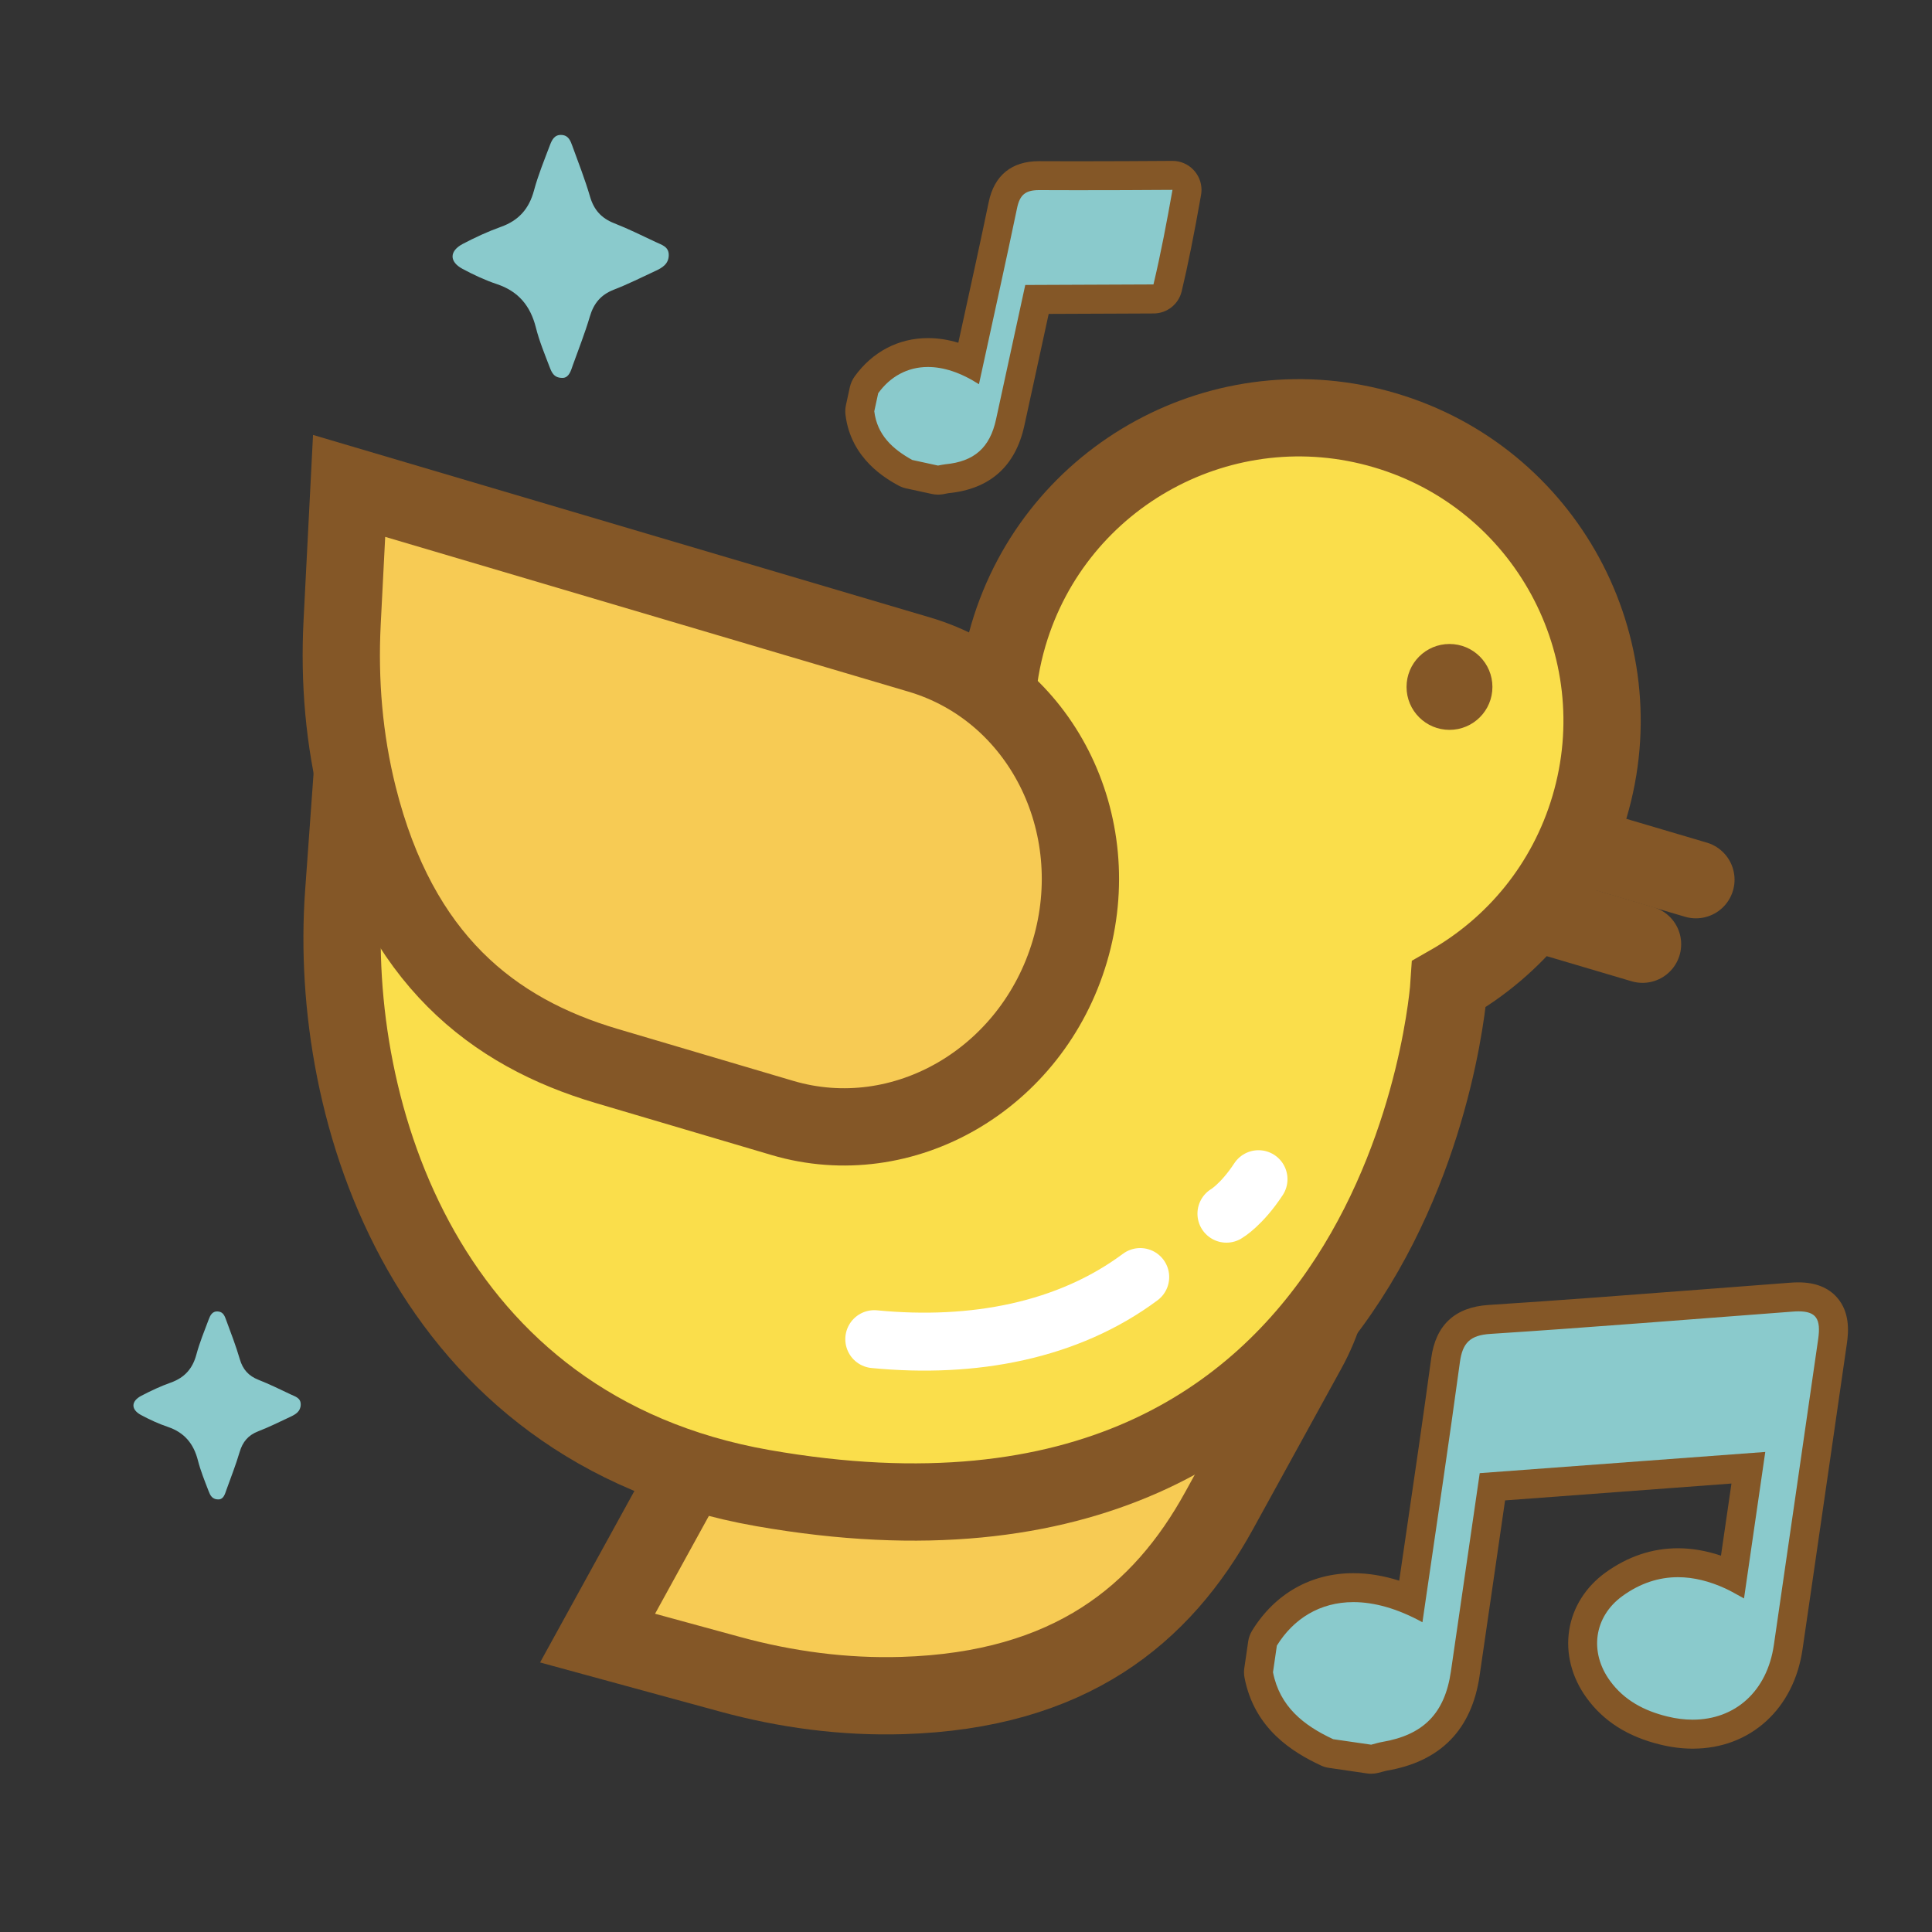 <?xml version="1.0" encoding="utf-8"?>
<!-- Generator: Adobe Illustrator 25.4.1, SVG Export Plug-In . SVG Version: 6.00 Build 0)  -->
<svg version="1.1" id="Layer_1" xmlns="http://www.w3.org/2000/svg" xmlns:xlink="http://www.w3.org/1999/xlink" x="0px" y="0px"
	 viewBox="0 0 400 400" style="enable-background:new 0 0 400 400;" xml:space="preserve">
<rect x="0" y="0" width="400" height="400" fill="#333333" stroke="none"/>
<style type="text/css">
	.st0{fill:none;stroke:#845727;stroke-width:15.999;stroke-linecap:round;stroke-linejoin:round;stroke-miterlimit:10;}
	.st1{fill:#F3F3F3;}
	.st2{fill:#F3F3F3;stroke:#845727;stroke-width:16;stroke-linecap:round;stroke-miterlimit:10;}
	.st3{fill:#F3F3F3;stroke:#845727;stroke-width:10;stroke-miterlimit:10;}
	.st4{fill:#B27539;stroke:#845727;stroke-width:10;stroke-linecap:round;stroke-linejoin:round;stroke-miterlimit:10;}
	.st5{fill:none;stroke:#845727;stroke-width:11;stroke-miterlimit:10;}
	.st6{fill:#FCAE9F;stroke:#845727;stroke-width:16;stroke-miterlimit:10;}
	.st7{fill:none;stroke:#845727;stroke-width:16;stroke-miterlimit:10;}
	.st8{fill:#845727;}
	.st9{fill:#F7CB54;stroke:#845727;stroke-width:16;stroke-miterlimit:10;}
	.st10{fill:#F7CB54;stroke:#845727;stroke-width:16;stroke-linejoin:round;stroke-miterlimit:10;}
	.st11{fill:#C2B59B;stroke:#845727;stroke-width:16;stroke-linecap:round;stroke-miterlimit:10;}
	.st12{fill:#F7CB54;stroke:#845727;stroke-width:16;stroke-linecap:round;stroke-miterlimit:10;}
	.st13{fill:#8DC63F;stroke:#845727;stroke-width:16;stroke-linecap:round;stroke-miterlimit:10;}
	.st14{fill:#F7CB54;}
	.st15{fill:#EEAA4F;}
	.st16{fill:#A8D5D2;stroke:#845727;stroke-width:16;stroke-miterlimit:10;}
	.st17{fill:#A8D5D2;}
	.st18{fill:#8ACACC;stroke:#845727;stroke-width:16;stroke-miterlimit:10;}
	.st19{fill:#F7CF9B;stroke:#845727;stroke-width:16;stroke-miterlimit:10;}
	.st20{fill:#F3F3F3;stroke:#845727;stroke-width:16;stroke-linejoin:round;stroke-miterlimit:10;}
	.st21{fill:#EEAA4F;stroke:#845727;stroke-width:6;stroke-linejoin:round;stroke-miterlimit:10;}
	.st22{fill:#8ACACC;stroke:#845727;stroke-width:10;stroke-linejoin:round;stroke-miterlimit:10;}
	.st23{fill:#FADE4B;stroke:#845727;stroke-width:16;stroke-linecap:round;stroke-linejoin:round;stroke-miterlimit:10;}
	.st24{fill:none;stroke:#A8D5D2;stroke-width:23;stroke-miterlimit:10;}
	.st25{fill:#8ACACC;}
	.st26{fill:#F7CB54;stroke:#845727;stroke-width:6;stroke-linejoin:round;stroke-miterlimit:10;}
	.st27{fill:#B27539;stroke:#845727;stroke-width:16;stroke-miterlimit:10;}
	.st28{fill:none;stroke:#845727;stroke-width:10;stroke-miterlimit:10;}
	.st29{fill:none;stroke:#FFFFFF;stroke-width:12;stroke-linecap:round;stroke-miterlimit:10;}
	.st30{fill:none;stroke:#845727;stroke-width:8;stroke-linecap:round;stroke-miterlimit:10;}
	.st31{fill:#FADE4B;}
	.st32{fill:#FADE4B;stroke:#845727;stroke-width:6;stroke-linecap:round;stroke-linejoin:round;stroke-miterlimit:10;}
	.st33{fill:#FADE4B;stroke:#845727;stroke-width:16;stroke-miterlimit:10;}
	.st34{fill:#8ACACC;stroke:#845727;stroke-width:6;stroke-linecap:round;stroke-linejoin:round;stroke-miterlimit:10;}
	.st35{fill:#A8D5D2;stroke:#845727;stroke-width:16;stroke-linejoin:round;stroke-miterlimit:10;}
	.st36{fill:#8ACACC;stroke:#845727;stroke-width:16;stroke-linejoin:round;stroke-miterlimit:10;}
	.st37{fill:#FF8366;stroke:#845727;stroke-width:10;stroke-miterlimit:10;}
	.st38{fill:#FF8366;stroke:#845727;stroke-width:10;stroke-linejoin:round;stroke-miterlimit:10;}
	.st39{fill:#F25536;stroke:#845727;stroke-width:10;stroke-miterlimit:10;}
	.st40{fill:#F7CF9B;stroke:#845727;stroke-width:10;stroke-miterlimit:10;}
	.st41{fill:none;stroke:#845727;stroke-width:10;stroke-linecap:round;stroke-linejoin:round;stroke-miterlimit:10;}
	.st42{fill:#EEAA4F;stroke:#845727;stroke-width:10;stroke-miterlimit:10;}
	.st43{fill:#FF8366;stroke:#845727;stroke-width:16;stroke-miterlimit:10;}
	.st44{fill:#F7CB54;stroke:#F3F3F3;stroke-width:2;stroke-miterlimit:10;}
	.st45{fill:#8ACACC;stroke:#F3F3F3;stroke-width:2;stroke-miterlimit:10;}
	.st46{fill:#F7CF9B;stroke:#F3F3F3;stroke-width:2;stroke-miterlimit:10;}
	.st47{fill:#FADE4B;stroke:#845727;stroke-width:8;stroke-linejoin:round;stroke-miterlimit:10;}
	.st48{fill:#FF8366;}
	.st49{fill:#FF8366;stroke:#845727;stroke-width:8;stroke-miterlimit:10;}
	.st50{fill:#FFFFFF;stroke:#845727;stroke-width:8;stroke-miterlimit:10;}
	.st51{fill:#231F20;stroke:#845727;stroke-width:10;stroke-miterlimit:10;}
	.st52{opacity:0.8;fill:#FF442C;}
	.st53{opacity:0.8;fill:#8ACACC;}
	.st54{fill:#262626;}
	.st55{fill:#F7CF9B;}
	.st56{fill:#F3F3F3;stroke:#845727;stroke-width:16;stroke-miterlimit:10;}
	.st57{fill:#F7CB54;stroke:#845727;stroke-width:10;stroke-linecap:round;stroke-miterlimit:10;}
	.st58{fill:#CF9F43;}
	.st59{fill:none;stroke:#414042;stroke-width:8;stroke-miterlimit:10;}
	.st60{fill:#8DC63F;stroke:#845727;stroke-width:10;stroke-linecap:round;stroke-miterlimit:10;}
	.st61{fill:#75CCCD;stroke:#845727;stroke-width:15.999;stroke-linecap:round;stroke-linejoin:round;stroke-miterlimit:10;}
	.st62{fill:#F7CB54;stroke:#845727;stroke-width:16;stroke-linecap:round;stroke-linejoin:round;stroke-miterlimit:10;}
	.st63{fill:#F7CB54;stroke:#845727;stroke-width:10;stroke-linecap:round;stroke-linejoin:round;stroke-miterlimit:10;}
	.st64{fill:#F3F3F3;stroke:#845727;stroke-width:16;stroke-linecap:round;stroke-linejoin:round;stroke-miterlimit:10;}
	.st65{fill:#F3F3F3;stroke:#845727;stroke-width:10;stroke-linecap:round;stroke-linejoin:round;stroke-miterlimit:10;}
	.st66{fill:#75CCCD;stroke:#845727;stroke-width:16;stroke-linecap:round;stroke-linejoin:round;stroke-miterlimit:10;}
	.st67{fill:#FF8366;stroke:#845727;stroke-width:16;stroke-linecap:round;stroke-linejoin:round;stroke-miterlimit:10;}
	.st68{fill:none;stroke:#845727;stroke-width:16;stroke-linecap:round;stroke-linejoin:round;stroke-miterlimit:10;}
	.st69{fill:#75CCCD;stroke:#845727;stroke-width:10;stroke-linecap:round;stroke-linejoin:round;stroke-miterlimit:10;}
	.st70{fill:#FF8366;stroke:#845727;stroke-width:10;stroke-linecap:round;stroke-linejoin:round;stroke-miterlimit:10;}
	.st71{fill:#FAA736;stroke:#845727;stroke-width:15.999;stroke-linecap:round;stroke-linejoin:round;stroke-miterlimit:10;}
	.st72{fill:#8ACACC;stroke:#845727;stroke-width:15.999;stroke-miterlimit:10;}
	.st73{fill:#F7CB54;stroke:#845727;stroke-width:7;stroke-linecap:round;stroke-linejoin:round;stroke-miterlimit:10;}
	.st74{fill:none;stroke:#FFFFFF;stroke-width:10;stroke-linecap:round;stroke-miterlimit:10;}
	.st75{fill:#F7CB54;stroke:#845727;stroke-width:10;stroke-miterlimit:10;}
	.st76{fill:#FF8366;stroke:#8C5519;stroke-width:10.001;stroke-linecap:round;stroke-linejoin:round;stroke-miterlimit:10;}
	.st77{fill:none;stroke:#845727;stroke-width:10;stroke-linecap:round;stroke-miterlimit:10;}
	.st78{fill:#FCAE9F;}
	.st79{fill:#FF8366;stroke:#8C5519;stroke-width:10;stroke-linecap:round;stroke-linejoin:round;stroke-miterlimit:10;}
	.st80{fill:#FAA736;}
	.st81{fill:#A8D5D2;stroke:#845727;stroke-width:7;stroke-linecap:round;stroke-linejoin:round;stroke-miterlimit:10;}
	.st82{fill:#FADE4B;stroke:#845727;stroke-width:10;stroke-linejoin:round;stroke-miterlimit:10;}
	.st83{fill:#8ACACC;stroke:#845727;stroke-width:16;stroke-linecap:round;stroke-linejoin:round;stroke-miterlimit:10;}
	.st84{fill:#F3F3F3;stroke:#845727;stroke-width:10;stroke-linejoin:round;stroke-miterlimit:10;}
	.st85{fill:#FAA736;stroke:#845727;stroke-width:10;stroke-miterlimit:10;}
	.st86{fill:#FAA736;stroke:#845727;stroke-width:10;stroke-linecap:round;stroke-miterlimit:10;}
	.st87{fill:#FCAE9F;stroke:#845727;stroke-width:16;stroke-linecap:round;stroke-miterlimit:10;}
	.st88{fill:#FAA736;stroke:#845727;stroke-width:10;stroke-linecap:round;stroke-linejoin:round;stroke-miterlimit:10;}
	.st89{fill:#F7CB54;stroke:#845727;stroke-width:10;stroke-linejoin:round;stroke-miterlimit:10;}
	.st90{fill:none;stroke:#845727;stroke-width:10;stroke-linejoin:round;stroke-miterlimit:10;}
	.st91{fill:#F7CB54;stroke:#845727;stroke-width:10.001;stroke-linejoin:round;stroke-miterlimit:10;}
	.st92{fill:none;stroke:#F7CB54;stroke-width:10;stroke-linecap:round;stroke-linejoin:round;stroke-miterlimit:10;}
	.st93{fill:#FCAE9F;stroke:#845727;stroke-width:10;stroke-linecap:round;stroke-miterlimit:10;}
	.st94{fill:#FF8366;stroke:#8C5519;stroke-width:16;stroke-linecap:round;stroke-linejoin:round;stroke-miterlimit:10;}
	.st95{fill:#F3F3F3;stroke:#845727;stroke-width:11;stroke-linecap:round;stroke-miterlimit:10;}
	.st96{fill:#B27539;stroke:#845727;stroke-width:10;stroke-miterlimit:10;}
	.st97{fill:#FADE4B;stroke:#845727;stroke-width:16;stroke-linejoin:round;stroke-miterlimit:10;}
	.st98{fill:#F3F3F3;stroke:#845727;stroke-width:15.999;stroke-linejoin:round;stroke-miterlimit:10;}
	.st99{fill:none;stroke:#845727;stroke-width:15.999;stroke-linecap:round;stroke-miterlimit:10;}
	.st100{fill:#8ACACC;stroke:#845727;stroke-width:10;stroke-miterlimit:10;}
	.st101{fill:#75CCCD;stroke:#845727;stroke-width:10;stroke-miterlimit:10;}
	.st102{fill:#F7CB54;stroke:#845727;stroke-width:7;stroke-linejoin:round;stroke-miterlimit:10;}
	.st103{fill:#F7CB54;stroke:#845727;stroke-width:8;stroke-linejoin:round;stroke-miterlimit:10;}
	.st104{fill:none;stroke:#845727;stroke-width:16;stroke-linejoin:round;stroke-miterlimit:10;}
	.st105{fill:#F7CF9B;stroke:#845727;stroke-width:7;stroke-miterlimit:10;}
	.st106{fill:#F7CB54;stroke:#845727;stroke-width:7;stroke-miterlimit:10;}
	.st107{fill:#8ACACC;stroke:#845727;stroke-width:7;stroke-miterlimit:10;}
	.st108{fill:#FF8366;stroke:#8C5519;stroke-width:7;stroke-linecap:round;stroke-linejoin:round;stroke-miterlimit:10;}
	.st109{fill:#75CCCD;stroke:#845727;stroke-width:16;stroke-miterlimit:10;}
	.st110{fill:#F7CF9B;stroke:#845727;stroke-width:15.999;stroke-miterlimit:10;}
	.st111{fill:#F7CF9B;stroke:#845727;stroke-width:11;stroke-miterlimit:10;}
	.st112{fill:#8ACACC;stroke:#845727;stroke-width:10;stroke-linecap:round;stroke-linejoin:round;stroke-miterlimit:10;}
	.st113{fill:#FAA736;stroke:#845727;stroke-width:16;stroke-linecap:round;stroke-linejoin:round;stroke-miterlimit:10;}
	.st114{fill:#FCAE9F;stroke:#845727;stroke-width:15.999;stroke-miterlimit:10;}
	.st115{fill:none;stroke:#845727;stroke-width:16;stroke-linecap:round;stroke-miterlimit:10;}
	.st116{fill:#F7CF9B;stroke:#845727;stroke-width:16;stroke-linecap:round;stroke-miterlimit:10;}
	.st117{fill:#F7CF9B;stroke:#845727;stroke-width:16;stroke-linecap:round;stroke-linejoin:round;stroke-miterlimit:10;}
	.st118{fill:#F7CF9B;stroke:#845727;stroke-width:10;stroke-linecap:round;stroke-miterlimit:10;}
	.st119{fill:#F7CF9B;stroke:#845727;stroke-width:10;stroke-linecap:round;stroke-linejoin:round;stroke-miterlimit:10;}
	.st120{fill:#FAA736;stroke:#845727;stroke-width:16;stroke-miterlimit:10;}
	.st121{fill:#FAA736;stroke:#845727;stroke-width:16;stroke-linecap:round;stroke-miterlimit:10;}
	.st122{fill:none;stroke:#FFFFFF;stroke-width:10.001;stroke-linecap:round;stroke-miterlimit:10;}
	.st123{fill:#8DC63F;stroke:#845727;stroke-width:16;stroke-linecap:round;stroke-linejoin:round;stroke-miterlimit:10;}
	.st124{fill:#FF8366;stroke:#8C5519;stroke-width:15.999;stroke-linecap:round;stroke-linejoin:round;stroke-miterlimit:10;}
	.st125{fill:#F7CB54;stroke:#845727;stroke-width:11;stroke-linejoin:round;stroke-miterlimit:10;}
	.st126{fill:#8DC63F;stroke:#845727;stroke-width:11;stroke-miterlimit:10;}
	.st127{fill:#EEAA4F;stroke:#845727;stroke-width:11;stroke-linejoin:round;stroke-miterlimit:10;}
	.st128{fill:#FCAE9F;stroke:#845727;stroke-width:10.001;stroke-miterlimit:10;}
	.st129{fill:#75CCCD;stroke:#845727;stroke-width:10.001;stroke-linecap:round;stroke-linejoin:round;stroke-miterlimit:10;}
	.st130{fill:#F3F3F3;stroke:#845727;stroke-width:10.001;stroke-linecap:round;stroke-linejoin:round;stroke-miterlimit:10;}
</style>
<path class="st9" d="M270.71,279.47l-18.28,33.24c-11.88,21.6-30.83,37.27-65.58,38.33c-12.06,0.37-24.1-1.23-35.73-4.41l-27.4-7.48
	l59.35-107.9c12.58-22.88,42.41-30.63,66.61-17.31l0,0C273.88,227.26,283.3,256.59,270.71,279.47z"/>
<line class="st23" x1="311.14" y1="170.31" x2="351.12" y2="182.13"/>
<line class="st23" x1="300.1" y1="183.66" x2="340.07" y2="195.49"/>
<path class="st25" d="M116.68,78.23c-1.98,0.13-2.46-1.13-2.89-2.25c-1.03-2.69-2.14-5.37-2.84-8.16c-1.13-4.48-3.6-7.5-8.06-8.99
	c-2.46-0.82-4.85-1.94-7.14-3.17c-2.76-1.48-2.73-3.69,0.06-5.16c2.55-1.34,5.18-2.56,7.89-3.53c3.69-1.31,5.83-3.73,6.85-7.51
	c0.85-3.17,2.11-6.24,3.27-9.31c0.43-1.14,0.96-2.37,2.58-2.2c1.35,0.14,1.73,1.27,2.1,2.27c1.27,3.48,2.62,6.94,3.66,10.49
	c0.8,2.75,2.35,4.47,5,5.51c2.93,1.15,5.77,2.56,8.62,3.9c1.2,0.57,2.71,0.93,2.68,2.72c-0.03,1.82-1.35,2.6-2.75,3.25
	c-2.86,1.33-5.69,2.75-8.63,3.89c-2.68,1.04-4.16,2.83-4.96,5.56c-1.01,3.42-2.33,6.74-3.53,10.09
	C118.19,76.8,117.83,78.04,116.68,78.23z"/>
<path class="st25" d="M45.42,310.43c-1.53,0.1-1.9-0.87-2.24-1.74c-0.8-2.08-1.65-4.16-2.2-6.31c-0.88-3.47-2.79-5.8-6.24-6.96
	c-1.9-0.64-3.75-1.5-5.53-2.45c-2.13-1.14-2.11-2.86,0.05-3.99c1.97-1.03,4.01-1.99,6.1-2.73c2.86-1.02,4.52-2.89,5.3-5.81
	c0.66-2.45,1.63-4.83,2.53-7.21c0.33-0.88,0.74-1.83,2-1.7c1.05,0.11,1.34,0.98,1.63,1.76c0.99,2.69,2.03,5.37,2.83,8.12
	c0.62,2.13,1.82,3.46,3.87,4.27c2.27,0.89,4.47,1.98,6.67,3.02c0.93,0.44,2.1,0.72,2.07,2.11c-0.02,1.4-1.04,2.01-2.13,2.52
	c-2.21,1.03-4.4,2.13-6.68,3.01c-2.07,0.8-3.22,2.19-3.84,4.3c-0.78,2.64-1.8,5.22-2.73,7.81
	C46.58,309.32,46.31,310.28,45.42,310.43z"/>
<path class="st33" d="M300.01,203.73c13.58-7.74,24.3-20.52,29.09-36.69c9.83-33.22-9.14-68.13-42.36-77.95
	c-33.22-9.83-68.13,9.14-77.95,42.36c-1.42,4.81-2.22,9.66-2.48,14.45L76.73,107.59l-5.58,77.38
	c-3.27,45.31,17.06,110.88,86.77,123.12C291.82,331.6,300.01,203.73,300.01,203.73z"/>
<path class="st9" d="M161.99,231.46l-36.38-10.76c-23.64-6.99-43-22.16-51.45-55.88c-2.93-11.7-3.94-23.8-3.33-35.85l1.45-28.37
	l118.08,34.93c25.04,7.41,38.98,34.88,31.15,61.37l0,0C213.68,223.39,187.03,238.86,161.99,231.46z"/>
<circle class="st8" cx="300.1" cy="142.22" r="8.89"/>
<g>
	<path class="st25" d="M283.9,364.22c-0.14,0-0.29-0.01-0.43-0.03l-7.87-1.14c-0.29-0.04-0.57-0.13-0.84-0.25
		c-5.2-2.43-12.33-6.73-14.13-16c-0.06-0.33-0.07-0.67-0.02-1l0.8-5.51c0.06-0.41,0.2-0.8,0.42-1.15
		c4.17-6.73,10.7-10.43,18.4-10.43c3.8,0,7.79,0.9,11.91,2.67l0.04-0.26c0.64-4.42,1.29-8.83,1.93-13.24
		c1.74-11.89,3.54-24.18,5.19-36.27c0.74-5.47,3.54-8.06,9.07-8.42c14.94-0.97,30.12-2.13,44.81-3.26
		c5.9-0.45,11.79-0.91,17.69-1.35c0.53-0.04,1.03-0.06,1.49-0.06c0.97,0,3.91,0,5.76,2.14c1.76,2.04,1.62,4.85,1.3,7.07
		c-2.29,15.92-4.61,31.85-6.92,47.77l-2.26,15.53c-1.59,10.96-9.35,18.04-19.77,18.04c-1.94,0-3.94-0.25-5.96-0.74
		c-6.04-1.47-10.49-4.27-13.6-8.54c-2.61-3.59-3.7-7.78-3.06-11.8c0.62-3.91,2.86-7.44,6.3-9.94c4.1-2.97,8.55-4.47,13.25-4.47
		c3.6,0,7.37,0.9,11.19,2.66c0.05,0.02,0.09,0.04,0.14,0.07l3.25-22.4l-53,3.94l-4.33,29.82c-0.43,2.96-0.86,5.92-1.29,8.88
		c-1.46,9.98-6.78,15.42-16.73,17.1c-0.37,0.06-0.79,0.18-1.24,0.3c-0.26,0.07-0.51,0.14-0.77,0.21
		C284.39,364.19,284.14,364.22,283.9,364.22z"/>
	<path class="st8" d="M372.34,271.5c3.67,0,4.7,1.55,4.09,5.78c-3.04,21.1-6.11,42.2-9.17,63.29c-1.4,9.61-8.02,15.47-16.8,15.47
		c-1.68,0-3.44-0.21-5.25-0.66c-4.76-1.16-8.93-3.33-11.88-7.39c-4.31-5.92-3.35-13.25,2.58-17.55c3.69-2.67,7.54-3.9,11.49-3.9
		c3.26,0,6.58,0.84,9.93,2.39c1.18,0.55,2.3,1.23,3.75,2.01c1.47-10.12,2.9-19.97,4.4-30.33c-19.7,1.46-39.27,2.92-59.12,4.39
		c-1.4,9.67-2.77,19.08-4.14,28.5c-0.61,4.19-1.21,8.39-1.83,12.58c-1.27,8.65-5.66,13.12-14.26,14.58
		c-0.76,0.13-1.49,0.37-2.24,0.56c-2.62-0.38-5.25-0.76-7.87-1.14c-6.12-2.85-11.07-6.75-12.46-13.86c0.27-1.84,0.53-3.67,0.8-5.51
		c3.44-5.56,8.9-9.01,15.85-9.01c4.24,0,9.05,1.29,14.29,4.17c0.23-1.57,0.43-2.95,0.63-4.33c2.4-16.51,4.88-33.01,7.13-49.54
		c0.54-3.97,2.11-5.56,6.3-5.83c20.85-1.35,41.68-3.05,62.52-4.61C371.53,271.52,371.95,271.5,372.34,271.5 M372.34,265.5
		c-0.54,0-1.1,0.02-1.71,0.07c-5.89,0.44-11.78,0.89-17.67,1.35c-14.68,1.13-29.87,2.29-44.79,3.26
		c-6.93,0.45-10.92,4.15-11.85,11.01c-1.64,12.06-3.44,24.32-5.18,36.18c-0.48,3.3-0.97,6.59-1.45,9.89
		c-3.24-1.03-6.41-1.55-9.48-1.55c-8.77,0-16.21,4.21-20.95,11.85c-0.43,0.7-0.72,1.48-0.84,2.3l-0.37,2.57l-0.43,2.93
		c-0.1,0.67-0.08,1.34,0.05,2.01c2.06,10.62,10.01,15.44,15.81,18.15c0.53,0.25,1.1,0.42,1.68,0.5l3.97,0.58l3.9,0.57
		c0.29,0.04,0.57,0.06,0.86,0.06c0.49,0,0.99-0.06,1.47-0.18c0.28-0.07,0.56-0.15,0.84-0.22c0.37-0.1,0.72-0.2,0.94-0.24
		c11.1-1.88,17.56-8.48,19.19-19.62c0.42-2.89,0.84-5.77,1.26-8.66l0.57-3.93l0.74-5.07l2.71-18.67l35.2-2.62l11.67-0.87
		l-2.17,14.93c-3.02-1.01-6-1.53-8.91-1.53c-5.34,0-10.39,1.7-15.01,5.04c-4.09,2.96-6.76,7.19-7.5,11.89
		c-0.76,4.81,0.51,9.8,3.59,14.04c3.55,4.88,8.56,8.05,15.31,9.69c2.25,0.55,4.5,0.83,6.67,0.83c5.86,0,11.12-1.97,15.21-5.69
		c4.04-3.68,6.65-8.84,7.53-14.91l2.14-14.7c2.35-16.2,4.71-32.4,7.04-48.6c0.38-2.63,0.58-6.47-2-9.46
		C378.55,266.57,375.85,265.5,372.34,265.5L372.34,265.5z"/>
</g>
<g>
	<path class="st25" d="M194.2,99.4c-0.21,0-0.43-0.02-0.64-0.07l-5.33-1.16c-0.29-0.06-0.56-0.17-0.82-0.31
		c-3.62-2.01-8.54-5.48-9.38-12.34c-0.04-0.33-0.03-0.67,0.05-1l0.81-3.73c0.09-0.4,0.26-0.78,0.5-1.12
		c3.11-4.31,7.63-6.69,12.74-6.69c2.75,0,5.59,0.67,8.48,2c0.58-2.66,1.16-5.32,1.74-7.98c1.76-8.05,3.58-16.37,5.29-24.56
		c0.86-4.15,3.24-6.08,7.46-6.08c2.63,0.01,5.18,0.02,7.73,0.02c6.63,0,13.27-0.04,19.91-0.08c0.01,0,0.01,0,0.02,0
		c0.88,0,1.72,0.39,2.29,1.06c0.57,0.68,0.82,1.58,0.66,2.46c-1.4,7.93-2.73,14.58-3.97,19.76c-0.32,1.35-1.52,2.3-2.91,2.3
		l-24.14,0.1c0,0-5.14,23.65-5.54,25.48c-1.56,7.12-5.84,10.93-13.1,11.64c-0.25,0.02-0.51,0.08-0.76,0.13
		c-0.19,0.04-0.38,0.08-0.57,0.11C194.55,99.39,194.37,99.4,194.2,99.4z"/>
	<path class="st8" d="M242.75,39.31L242.75,39.31 M242.75,39.31c-1.09,6.19-2.48,13.51-3.94,19.58c-8.82,0.04-17.64,0.07-26.54,0.11
		c-1.42,6.55-2.81,12.93-4.2,19.31c-0.62,2.84-1.23,5.68-1.85,8.52c-1.28,5.86-4.5,8.71-10.46,9.29c-0.52,0.05-1.04,0.18-1.56,0.27
		c-1.78-0.39-3.56-0.77-5.33-1.16c-4.05-2.25-7.26-5.15-7.86-10.08c0.27-1.24,0.54-2.49,0.81-3.73c2.44-3.39,5.99-5.44,10.3-5.44
		c3.15,0,6.72,1.1,10.56,3.57c0.23-1.07,0.43-2,0.64-2.93c2.43-11.19,4.92-22.36,7.26-33.57c0.56-2.67,1.69-3.69,4.53-3.69
		c0.02,0,0.04,0,0.06,0c2.56,0.01,5.12,0.02,7.68,0.02C229.47,39.39,236.11,39.35,242.75,39.31 M242.76,33.31L242.76,33.31
		c-0.02,0-0.04,0-0.06,0c-6.34,0.04-13.1,0.08-19.86,0.08c-2.55,0-5.1-0.01-7.65-0.02l-0.09,0c-5.65,0-9.25,2.93-10.4,8.47
		c-1.7,8.17-3.52,16.47-5.28,24.5c-0.34,1.54-0.67,3.08-1.01,4.62c-2.12-0.64-4.22-0.96-6.29-0.96c-6.09,0-11.48,2.82-15.17,7.93
		c-0.48,0.67-0.82,1.43-1,2.23l-0.81,3.73c-0.14,0.66-0.17,1.34-0.09,2c1.12,9.17,8.49,13.26,10.9,14.6
		c0.51,0.28,1.06,0.49,1.64,0.62l2.67,0.58l2.67,0.58c0.42,0.09,0.85,0.14,1.27,0.14c0.35,0,0.71-0.03,1.06-0.09
		c0.21-0.04,0.42-0.08,0.62-0.12c0.17-0.03,0.39-0.08,0.47-0.09c8.59-0.84,13.88-5.55,15.73-13.98c0.43-1.96,0.85-3.92,1.28-5.88
		l0.58-2.65l2.55-11.72l0.63-2.89l14.77-0.06l6.96-0.03c2.77-0.01,5.17-1.91,5.81-4.61c1.25-5.21,2.58-11.85,3.97-19.73
		c0.08-0.4,0.13-0.82,0.13-1.25C248.75,36,246.07,33.31,242.76,33.31L242.76,33.31z M242.75,45.31L242.75,45.31L242.75,45.31
		L242.75,45.31z"/>
</g>
<path class="st29" d="M181.01,277.26c20.58,2,40.15-1.76,55.06-12.86"/>
<path class="st29" d="M253.92,251.28c0,0,3.14-1.81,6.64-7.14"/>
</svg>
